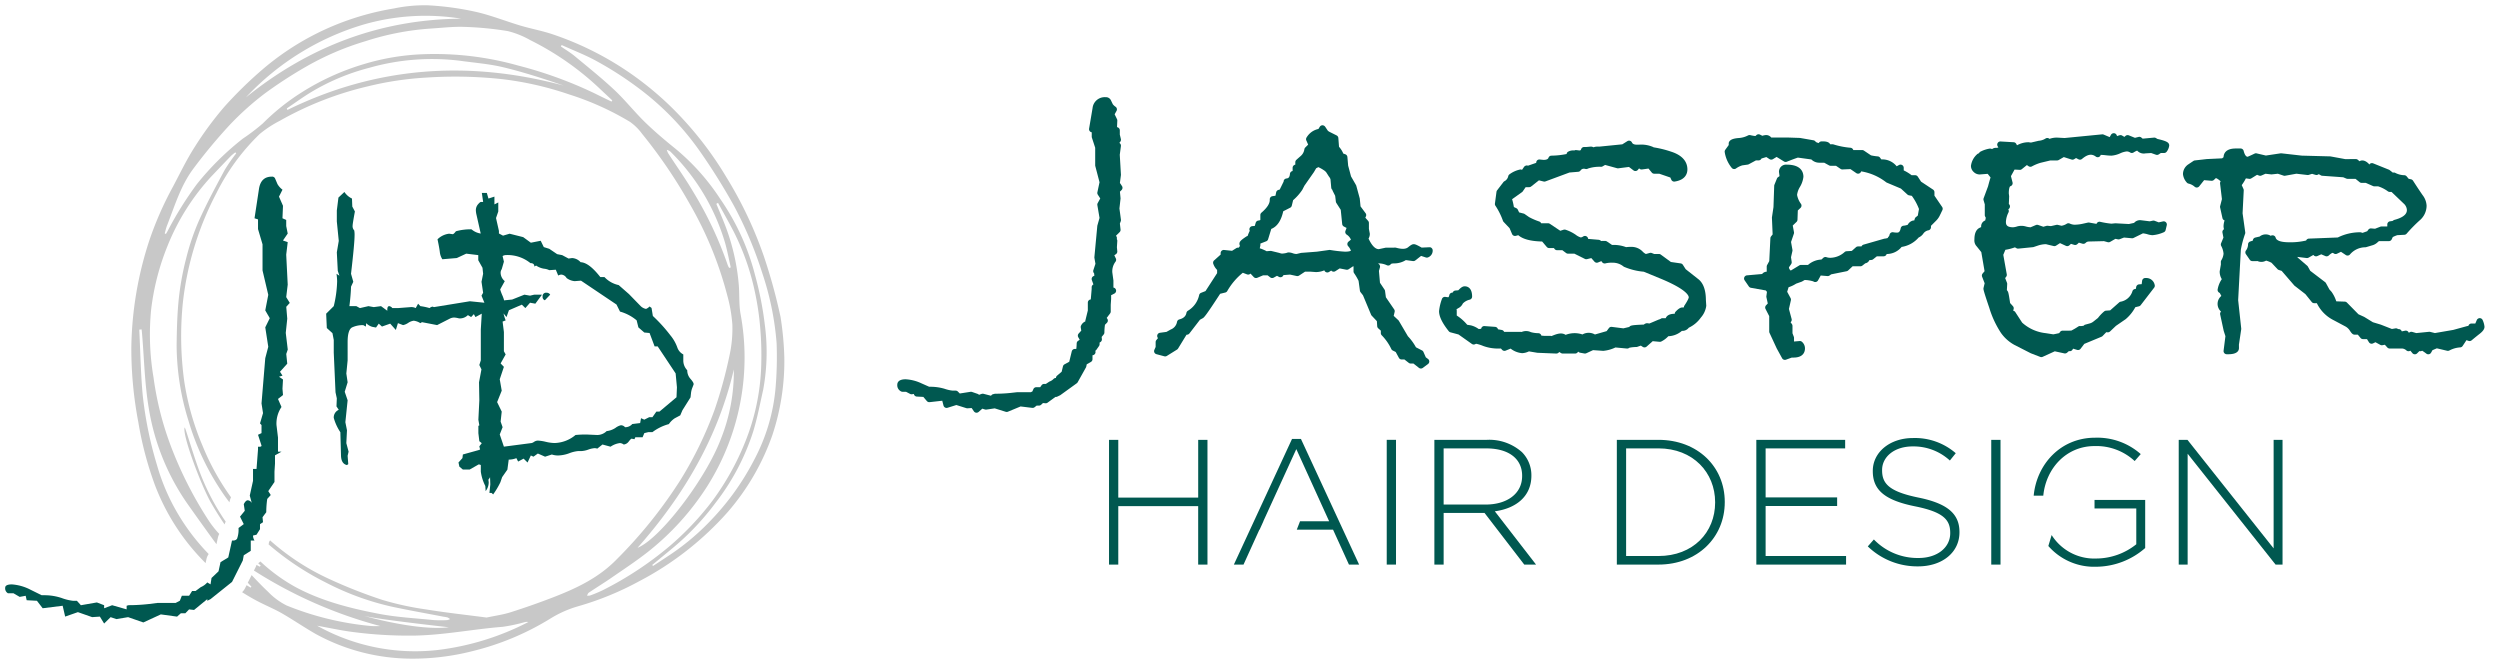 <?xml version="1.0" encoding="UTF-8"?> <svg xmlns="http://www.w3.org/2000/svg" id="Layer_1" data-name="Layer 1" width="482" height="128" viewBox="0 0 482 128"><defs><style> .cls-1 { fill: #c8c8c8; fill-rule: evenodd; } .cls-2 { fill: #005850; } </style></defs><title>jasper-hair-deisgn-site-logo-dark</title><g><path class="cls-1" d="M151.218,68.9A45.143,45.143,0,0,1,148.9,83.922a45.717,45.717,0,0,1-8.557,14.758,59.674,59.674,0,0,1-17.067,13.362,58.19,58.19,0,0,1-12,4.9,21.364,21.364,0,0,0-5.218,2.354,52.2,52.2,0,0,1-14.986,6.247,46.713,46.713,0,0,1-11.908,1.445,38.578,38.578,0,0,1-18.328-4.777c-2.19-1.253-4.274-2.686-6.459-3.946-1.391-.8-2.885-1.422-4.319-2.149-1.168-.59-2.287-1.249-3.382-1.941a2.823,2.823,0,0,0,.552-.729l.311-.619c.262.156.525.308.785.466.05-.062.1-.127.15-.19-.231-.252-.466-.5-.7-.753l.74-1.472c1.049,1.112,2.1,2.217,3.218,3.263a12.853,12.853,0,0,0,3.564,2.612,57.01,57.01,0,0,0,16.218,3.942,17.352,17.352,0,0,0,1.811.009A86.286,86.286,0,0,1,48.957,110l.342-.68a2.805,2.805,0,0,0,.151-.411c.207.123.419.233.627.353.061-.078.121-.155.184-.234-.168-.141-.323-.293-.486-.437l.067-.043a2.719,2.719,0,0,0,.366-.3c.075.071.146.146.224.215a33.777,33.777,0,0,0,6.587,4.747c5.022,2.689,10.537,4.085,16.1,5.146,3.43.656,6.953.837,10.439,1.191a22.013,22.013,0,0,0,2.645.014,2.03,2.03,0,0,0,.577-.2,2.352,2.352,0,0,0-.5-.319,5.323,5.323,0,0,0-.745-.136c-3.315-.64-6.641-1.224-9.941-1.93A52.5,52.5,0,0,1,62.8,112.3a53.579,53.579,0,0,1-11.02-7.344,2.553,2.553,0,0,0,.088-.464l.2-.314a45.7,45.7,0,0,0,11.4,7.447,95,95,0,0,0,10.214,4.024,57.342,57.342,0,0,0,8.5,1.854c3.859.627,7.751,1.049,11.635,1.559,1.606-.344,3.177-.553,4.662-1.028,2.826-.9,5.631-1.885,8.395-2.96,4.425-1.724,8.643-3.745,12.054-7.263a89.147,89.147,0,0,0,12.309-15.343,73.283,73.283,0,0,0,6.534-13.449,85.835,85.835,0,0,0,2.84-10.311,24.228,24.228,0,0,0,.589-6.109,28.759,28.759,0,0,0-.993-5.683,70.577,70.577,0,0,0-7.263-17.661,95.429,95.429,0,0,0-9.163-13.471,10.01,10.01,0,0,0-2.335-2.3A54.629,54.629,0,0,0,109.714,18.2a62.339,62.339,0,0,0-12.83-2.932,84.009,84.009,0,0,0-14.66-.312A62,62,0,0,0,70.91,16.649,63.985,63.985,0,0,0,53.927,23.3a21.262,21.262,0,0,0-3.871,2.55,41.492,41.492,0,0,0-8.351,11.432,59.537,59.537,0,0,0-6.44,20.986,64.124,64.124,0,0,0,.234,15.1,51.523,51.523,0,0,0,3.54,12.547,47.556,47.556,0,0,0,5.511,9.972c-.01.016-.018.027-.026.042a2.827,2.827,0,0,0-.281.931c-.358-.478-.722-.953-1.061-1.448A49.645,49.645,0,0,1,36.363,81.2a49.61,49.61,0,0,1-2.311-14.647c.043-3,.106-6.008.422-8.984a53.99,53.99,0,0,1,1.434-7.818,45.108,45.108,0,0,1,2.468-7.253c1.48-3.3,3.212-6.5,4.927-9.7a33.017,33.017,0,0,1,2.243-3.236c-.058-.062-.117-.123-.176-.188a9.451,9.451,0,0,0-.838.687c-1.23,1.271-2.447,2.552-3.668,3.833a43.6,43.6,0,0,0-8.537,13.447,47.471,47.471,0,0,0-3.188,12.351,49.376,49.376,0,0,0,.467,13.125,60.2,60.2,0,0,0,3.207,12.849,74.908,74.908,0,0,0,7.423,14.7,18.765,18.765,0,0,0,2.041,2.575,2.773,2.773,0,0,0-.26.682l-.288,1.3q-2.8-3.841-5.54-7.721a44.626,44.626,0,0,1-7.546-18.753c-.756-4.622-.856-9.357-1.251-14.039-.026-.3-.058-.6-.087-.9l-.45.044c.207,4.217.276,8.449.661,12.648a73.552,73.552,0,0,0,2.746,13.446,39.807,39.807,0,0,0,3.971,9.3,41.155,41.155,0,0,0,6,7.868,2.783,2.783,0,0,0-.428.977l-.168.774a42.388,42.388,0,0,1-9.8-15.134,66.31,66.31,0,0,1-3.157-11.972,76.131,76.131,0,0,1-1.36-14.5,69.067,69.067,0,0,1,3.4-20.388A65.076,65.076,0,0,1,33.344,36c1.365-2.566,2.616-5.206,4.184-7.644a64.415,64.415,0,0,1,5.727-7.769,79.056,79.056,0,0,1,7.372-7.212,51.667,51.667,0,0,1,14.279-8.66A52.434,52.434,0,0,1,75.932,1.634,28.842,28.842,0,0,1,82.5,1.023,55.947,55.947,0,0,1,91.65,2.265c2.944.656,5.778,1.8,8.68,2.667,2.085.619,4.241,1.009,6.3,1.708a59.9,59.9,0,0,1,13.6,6.615,61.066,61.066,0,0,1,11.524,9.8,66.894,66.894,0,0,1,8.316,11.147,76.918,76.918,0,0,1,7.208,15.223,106.711,106.711,0,0,1,3.208,11.666A60.275,60.275,0,0,1,151.218,68.9ZM86.537,120.936s-13.72-1.517-16.346-2.2C70.191,118.739,80.324,121.675,86.537,120.936Zm15.328-1.007a1.575,1.575,0,0,0-.719.026,32.7,32.7,0,0,1-4.263.9c-5.572.439-11.061,1.547-16.677,1.682a82.074,82.074,0,0,1-11.991-.664c-2.308-.28-4.586-.794-7.071-1.234a38.7,38.7,0,0,0,23.312,4.673A51.33,51.33,0,0,0,101.865,119.929ZM47.413,18.777C59.533,8.99,73.272,3.732,88.921,3.6A43.048,43.048,0,0,0,69.964,4.77,50.879,50.879,0,0,0,47.413,18.777Zm61.294-2.268c-3.88-1.334-7.752-2.6-11.7-3.546-2.685-.644-5.476-.853-8.222-1.237a44.113,44.113,0,0,0-17.545,1.335A42.169,42.169,0,0,0,59.6,18c-1.466.918-2.87,1.932-4.3,2.9.04.1.077.2.112.3C72.575,12.788,90.355,11.571,108.707,16.509Zm9.346,2.853q-1.094-1.023-2.19-2.049a55.057,55.057,0,0,0-13.677-9.6A16.882,16.882,0,0,0,97.9,5.994a63.758,63.758,0,0,0-8.384-.81c-2.167-.076-4.346.193-6.518.326A51.779,51.779,0,0,0,70.459,7.944a53.859,53.859,0,0,0-11.8,5.113,85.508,85.508,0,0,0-7.533,4.912,55.8,55.8,0,0,0-6.767,6.044,103.163,103.163,0,0,0-7.017,8.425C34.851,35.73,33.689,39.7,32.2,43.493c-.19.486-.3,1-.441,1.51.075.034.153.071.227.106.092-.152.187-.3.275-.456a67.865,67.865,0,0,1,5.7-9.158,54.043,54.043,0,0,1,8.868-8.775,38.281,38.281,0,0,0,3.84-2.92,42.857,42.857,0,0,1,7.211-5.809,47.976,47.976,0,0,1,12.371-5.659A44.9,44.9,0,0,1,81.443,10.46a59.25,59.25,0,0,1,18.451,2.176,79.9,79.9,0,0,1,14.935,5.454c1.018.511,2.047,1,3.074,1.5C117.954,19.515,118,19.438,118.053,19.362ZM140.89,51.556c-.363-1.584-.655-3.187-1.1-4.749a40.888,40.888,0,0,0-10.557-17.593,2.239,2.239,0,0,0-.674-.329,3.317,3.317,0,0,0,.262.663c1.614,2.488,3.342,4.907,4.844,7.461a72.27,72.27,0,0,1,6.678,14.2,2.562,2.562,0,0,0,.253.448C140.7,51.623,140.794,51.591,140.89,51.556Zm-17.973,54.06c4.336-1.714,13.219-13.335,16.111-21.093a35,35,0,0,0,2.455-13.287C138.428,84.333,131.85,95.511,122.917,105.616Zm6.324-.439a55.752,55.752,0,0,0,8.153-8.679,50.871,50.871,0,0,0,6.219-11.145,42.677,42.677,0,0,0,3.157-15.122,60.89,60.89,0,0,0-.2-6.992,52.361,52.361,0,0,0-.942-6.548,47.189,47.189,0,0,0-4.223-12.135c-.959-1.834-1.98-3.634-2.973-5.452-.107.068-.215.134-.322.2.577,1.4,1.173,2.789,1.721,4.2a41.584,41.584,0,0,1,2.589,11.221c.181,1.913.026,3.875.35,5.758a45.984,45.984,0,0,1,.075,16.485,46.47,46.47,0,0,1-6.535,16.855,51.022,51.022,0,0,1-11.479,12.649c-2.235,1.747-4.613,3.312-6.95,4.926-1.429.985-2.911,1.893-4.351,2.861-.174.118-.247.382-.367.576a1.94,1.94,0,0,0,.612-.023,25.724,25.724,0,0,0,2.445-1.023A65.871,65.871,0,0,0,129.241,105.177ZM149.732,66.19A55.827,55.827,0,0,0,147,52.753a76.074,76.074,0,0,0-5.5-13.088,118.718,118.718,0,0,0-6.466-10.36,53.578,53.578,0,0,0-12.187-12.512A66.849,66.849,0,0,0,115.2,11.88c-2.209-1.24-4.605-2.146-6.915-3.2-.048.092-.1.183-.148.275.9.625,1.852,1.186,2.688,1.883,2.575,2.133,5.195,4.225,7.631,6.51,2.092,1.963,3.88,4.246,5.939,6.246,1.878,1.823,3.89,3.516,5.928,5.158a42.953,42.953,0,0,1,8.535,9.594,45.5,45.5,0,0,1,6.685,14.572,65.455,65.455,0,0,1,1.921,9.745,40,40,0,0,1-.317,12.456c-.61,2.706-1.126,5.444-1.934,8.094a44.629,44.629,0,0,1-7.275,13.76,50.223,50.223,0,0,1-8.045,8.528c-1.374,1.144-2.757,2.278-4.136,3.415.046.069.093.14.137.211.9-.593,1.808-1.179,2.7-1.78a46.157,46.157,0,0,0,8.048-6.6,51.418,51.418,0,0,0,4.547-5.316,50.737,50.737,0,0,0,4.543-7.411A36.048,36.048,0,0,0,149.526,74.8,70.645,70.645,0,0,0,149.732,66.19ZM35.77,82.76c-.036-.109-.1-.214-.164-.363-.533,1.357,3.176,11.223,5.087,14.547q1.233,2.144,2.61,4.169a2.854,2.854,0,0,1,.211-.54A45.024,45.024,0,0,1,38.246,90.3C37.349,87.811,36.593,85.273,35.77,82.76Z"></path><path class="cls-2" d="M55.865,58.4l-.675.749.192,2.3-.288,2.73.385,3.211-.289.857.192,1.872-1.4,1.553.483.75-.675.212.771.535-.1,1.768.1,1.229-.964.751.674,1.551a5.681,5.681,0,0,0-.964,3.48l.29,2.407v2.73h.674l-1.251.7v1.606l-.1,1.552v1.98l-1.2,1.765.481.751-.675.749a18.067,18.067,0,0,0-.191,2.569l-.721.963.094.963-.579.374v.965l-.673,1.069-.676.162a1.865,1.865,0,0,0,.29.962h-.723V106.2L47,107.054l-.192,1.016-2.071,4.121-4.143,3.318-.626.321v-.321L37.417,117.6l-.964-.107-.723.751h-.868l-.722.642-3.131-.43-3.371,1.553L24.7,118.987l-2.265.376-1.107-.376-1.253,1.232-.819-1.337-1.493.1-2.746-.962-2.456.857-.481-2.088-3.854.48L7.12,115.83l-1.977-.106-.192-.858-1.157.215-1.2-.7H1.531A1.085,1.085,0,0,1,1,113.314c0-.426.435-.641,1.3-.641a9.159,9.159,0,0,1,3.564,1.016l2.168,1.071h.578a10.436,10.436,0,0,1,3.275.536,9.223,9.223,0,0,0,2.168.534h.77l.772.856,3.083-.535,1.4.535v.588l1.542-.588,2.794.8v-.7l.385-.108a34.624,34.624,0,0,0,3.806-.213l1.732-.214h3.517l.82-.429.385-.964h1.4l.577-.909H37.7l1.012-.749a3.382,3.382,0,0,0,1.252-.91l.626.375.193-1.233,1.35-1.282.385-1.767,1.493-.91.722-3.265h.193a.9.9,0,0,0,.771-.321,5.137,5.137,0,0,0,.289-2.087l1.01-.75-.721-1.444.915-1.123L47,97.205q.387-.75.772-.749a.94.94,0,0,1,.771.536l-.386-1.446.625-2.837v-2.3h.676l.288-3.747v-.534h.289c.258,0,.386-.072.386-.215l-.675-2.088.675-.32V81.953l-.29-.321.579-1.982-.289-1.872.722-8.724.579-2.194-.579-3.747.868-1.765-.868-1.5.579-3-1.106-4.71V47.11l-.87-2.944V42.3l-.674-.215.868-5.727q.386-2.3,2.456-2.3a.618.618,0,0,1,.627.321L53.5,35.5a3.635,3.635,0,0,0,.964,1.072l-.675,1.338.771,1.765-.1,2.409.722.32v1.177l.289,1.446-.915,1.339.915.32-.289,2.409.289,5.781-.289,2.407Z"></path><g><path class="cls-2" d="M104.616,57.192a.648.648,0,0,0,.436.7l1.026-1.08a.8.8,0,0,0-.714-.374A.662.662,0,0,0,104.616,57.192Z"></path><path class="cls-2" d="M133.114,73.027a2.427,2.427,0,0,1-.612-1.643,2.686,2.686,0,0,1-.761-1.83V68.333a2.366,2.366,0,0,1-1.162-1.362,7.691,7.691,0,0,0-1.33-2.322,29.88,29.88,0,0,0-3.379-3.73l-.252-1.548-.381-.283a2.04,2.04,0,0,1-.677.47A1.954,1.954,0,0,1,123.505,59l-2.24-2.3-1.983-1.737a5.224,5.224,0,0,1-2.744-1.547h-.8q-2.2-2.817-3.8-2.863a2.345,2.345,0,0,0-1.647-.8l-.676.093-1.226-.657-.97-.189-1.521-1.031-1.055-.329-.593-1.22-1.9.374-1.479-1.078-2.619-.657-1.266.375-.791-.422v-.489l-.56-2.487.435-1.266V39.032l-.745.375v-1.5l-1.152.374-.31-1.079H92.9l.249,1.736H92.71c-.106,0-.293.158-.563.47a1.738,1.738,0,0,0-.4,1.173,4.321,4.321,0,0,0,.125.845l.809,3.6a3.513,3.513,0,0,1-1.778-.815,10.616,10.616,0,0,0-3,.376c-.283.375-.494.564-.633.564l-.676-.095a3.831,3.831,0,0,0-2.241,1.08q.34,1.6.444,2.439a3.194,3.194,0,0,0,.486,1.409l2.788-.234,1.817-.846,2.321.282v.986l.815,1.454.121,1.154-.311,1.549.311,2.112-.311.563.559,1.362-2.8-.283L83.66,59.211l-.248-.095a1.127,1.127,0,0,0-.591.283,11.074,11.074,0,0,0-1.775-.375l-.434-.471-.465.846a1.821,1.821,0,0,0-.964-.188l-2.457.188H75.639a.922.922,0,0,0-.591-.375q-.373,0-.374.656v.235l-1.212-.891-1.4.187-1.025-.187L69.39,59.4l-.687-.375H67.368c.187-1.565.288-2.817.31-3.756l.436-.938-.436-1.549q.683-5.865.684-7.414a4.957,4.957,0,0,0-.062-.939,1.194,1.194,0,0,1-.31-.985q0-.329.434-2.675l-.5-.94-.062-1.548A3.611,3.611,0,0,1,66.4,37.013l-1.15,1.079-.31,2.488v2.112l.374,3.754-.374,2.205.185,3.568.312.938-.56-.376A11.9,11.9,0,0,1,65,54.236a22.276,22.276,0,0,1-.652,4.788l-1.463,1.454.125,2.768,1.088.986.25,1.313v2.441l.34,7.649.25,1.173-.063,1.549.437.657a1.6,1.6,0,0,0-.964,1.549,9.5,9.5,0,0,0,1.274,2.769l.124,4.551q.063,1.551,1.15,1.783l.249-.187-.123-1.6.185-.8-.435-1.643.124-2.487-.311-1.549.437-4.223-.561-1.643.561-1.83-.25-1.69.25-2.534V65.968q0-2.441.9-2.862a4.924,4.924,0,0,1,2.115-.422l.5.28.062-.657a2.781,2.781,0,0,0,1.15.7l.748.141.527-.751.62.562,1.587-.562,1.089,1.22.4-1.315.994.377a2.7,2.7,0,0,0,.98-.422,2.543,2.543,0,0,1,1.073-.424,3,3,0,0,1,1.273.469l.314-.188,2.922.565,2.488-1.268a1.857,1.857,0,0,1,.838-.188,4.493,4.493,0,0,1,.9.165,2.2,2.2,0,0,0,1.709-.634l.62.375.529-.562.312.562,1.213-.656-.185,3.05v5.959l-.283.893.406.844-.467,2.487.061,3.473-.186,3.755.186,1.079-.186.093V83.52l.186,1.547.468.376-.468.61.144.624a1.452,1.452,0,0,0-.279.1l-3.04.845-.084.7-.761.844.169.8.676.563h1.309l1.731-.987a.862.862,0,0,1,.418.125v1.265a8.763,8.763,0,0,0,.869,2.769l.062.985a2.727,2.727,0,0,0,.592-1.736l-.064-.469A2.145,2.145,0,0,0,94.482,92l.05,1.4-.17,1.643h.424l.294.281a15.556,15.556,0,0,0,1.395-2.346l.338-.986,1.013-1.454.254-1.924a4.086,4.086,0,0,0,1.478-.282l.338.657,1.055-.564.762.751.633-1.361.507.235.844-.61,1.395.61,1.307-.422a3.752,3.752,0,0,0,1.226.187,6.612,6.612,0,0,0,2.112-.423,6.4,6.4,0,0,1,1.689-.422h.591a4.553,4.553,0,0,0,1.394-.282,4.5,4.5,0,0,1,1.181-.279,1.2,1.2,0,0,1,.55.092l1.015-.8,1.562.422a4.03,4.03,0,0,1,1.817-.7,1.37,1.37,0,0,1,.716.283,1.381,1.381,0,0,0,.972-.588c.283-.359.465-.54.55-.54l.548.1.169-.375h1.4l.335-.8.763-.186h.8a9.159,9.159,0,0,1,3.168-1.55,4.086,4.086,0,0,1,1.139-1.125l1.057-.563.422-.986,1.563-2.487.083-.751a3.808,3.808,0,0,1,.256-1.079l.252-.657v-.094Q133.726,73.73,133.114,73.027Zm-2.684,3.566-3.294,2.769h-.591l-.759,1.08h-.633l-.931.468-.633-.281-.169.938-1.52.187a1.79,1.79,0,0,1-1.394.612,1.043,1.043,0,0,0-.8-.377,2.853,2.853,0,0,0-1.055.517,3.841,3.841,0,0,1-1.689.609,2.589,2.589,0,0,1-1.818.752l-2.07-.094a20.359,20.359,0,0,0-2.113.094,6.533,6.533,0,0,1-4.051,1.548,8.11,8.11,0,0,1-1.69-.235,8.064,8.064,0,0,0-1.521-.234,1.375,1.375,0,0,0-.718.234,1.54,1.54,0,0,1-.464.235l-5.365.7-.8-2.347.55-1.407-.38-1.08.211-1.924-.887-1.831.887-2.206-.381-2.2.8-2.394-.633-.657.972-1.737-.339-.609V64.016L96.9,62l.592-.233a8.48,8.48,0,0,1-.411-1.336l.574.7.465-1.314,2.488-1.078.684.657.9-1.032,1.025.186,1.275-1.737H103l-.808.189-1.088-.189-2.364.94-1.4.14-.141.034a7,7,0,0,0-.3-.882,8.916,8.916,0,0,1-.465-1.244l.887-1.6a2.144,2.144,0,0,1-.8-1.548,1.219,1.219,0,0,1,.211-.751l.422-1.455-.253-1.08a1.265,1.265,0,0,1,.592-.187,7.007,7.007,0,0,1,4.772,1.548c.507,0,.759.219.759.657l.339-.187a3.7,3.7,0,0,0,1.519.609,2.827,2.827,0,0,1,1.015.282L107.16,52l.465,1.127a1.26,1.26,0,0,1,.592-.187,1.279,1.279,0,0,1,1.013.656,3.032,3.032,0,0,0,1.563.61l1.224-.094,6.843,4.6.676,1.36a8.542,8.542,0,0,1,3.21,1.691l.337,1.36,1.139.985,1.015.094.971,2.58h.593l3.463,5.21.251,2.674Z"></path></g></g><g><g><path class="cls-2" d="M215.918,35.271l.2-1.55-.227-3.886.221-1.666a.615.615,0,0,0-.3-.614l.184-.243a.611.611,0,0,0,.111-.5l-.207-.867v-.815a.614.614,0,0,0-.385-.57l-.153-.061.056-1.231a.63.63,0,0,0-.061-.3l-.454-.934.361-.646a.613.613,0,0,0-.178-.8,2.217,2.217,0,0,1-.541-.5l-.377-.79a1.064,1.064,0,0,0-1.029-.56,2.352,2.352,0,0,0-2.492,2.1l-.67,3.962a.615.615,0,0,0,.436.692l.074.021v.834a.588.588,0,0,0,.031.191l.635,1.944v3.383a.622.622,0,0,0,.02.155l.815,3.118-.413,1.932a.617.617,0,0,0,.084.46l.47.731-.493.9a.615.615,0,0,0-.065.4l.418,2.456-.424,1.495L211,49.55a.619.619,0,0,0,0,.161l.2,1.146-.4,1.226a.616.616,0,0,0,.147.621l.045.461-.146.063a.613.613,0,0,0-.336.771l.3.839a.612.612,0,0,0-.336.547V55.7l-.172,2.032a.613.613,0,0,0-.568.612v1.517l-.465,1.893a.637.637,0,0,0-.014.213,1.587,1.587,0,0,0-.812.777.6.6,0,0,0-.073.407l.1.595-.5.556a.612.612,0,0,0-.083.71l.28.5-.308.2a.618.618,0,0,0-.273.494c-.021.755-.084,1.026-.073,1.057a.44.44,0,0,1-.129.014h-.148a.613.613,0,0,0-.6.468l-.487,2-.912.5a.616.616,0,0,0-.3.393l-.249,1.03-.889.76a.622.622,0,0,0-.206.361l-.014.084a.6.6,0,0,0-.447.182,2,2,0,0,1-.733.485.575.575,0,0,0-.131.066l-.624.414h-.333a.615.615,0,0,0-.5.26l-.261.371H199.8a.613.613,0,0,0-.56.364l-.2.458-.3.142-2.633,0-1.326.148c-.973.1-1.938.146-2.866.146a.561.561,0,0,0-.148.018l-.3.074a.616.616,0,0,0-.391.3l-1.456-.376a.653.653,0,0,0-.353.014l-.519.18a.619.619,0,0,0-.265-.179l-1.075-.371a.632.632,0,0,0-.3-.027l-2.062.323-.37-.372a.612.612,0,0,0-.435-.182h-.591a6.868,6.868,0,0,1-1.5-.343,9.543,9.543,0,0,0-2.692-.4h-.312l-1.564-.694a8.2,8.2,0,0,0-2.974-.749c-1.4,0-1.613.662-1.613,1.057a1.321,1.321,0,0,0,.769,1.3.6.6,0,0,0,.253.055h.665l.79.412a.594.594,0,0,0,.385.061l.332-.055.011.042a.613.613,0,0,0,.566.463l1.251.062.679.8a.615.615,0,0,0,.537.213l2.433-.274.239.926a.611.611,0,0,0,.3.383.6.6,0,0,0,.481.049l1.7-.532,1.927.607a.616.616,0,0,0,.224.027l.8-.052.433.638a.615.615,0,0,0,.432.264.647.647,0,0,0,.076,0,.613.613,0,0,0,.407-.155l.705-.626.525.16a.65.65,0,0,0,.268.019l1.6-.238,2.126.664a.614.614,0,0,0,.418-.019l2.444-1.012,2.248.274a.623.623,0,0,0,.457-.129l.386-.309h.452a.614.614,0,0,0,.419-.165l.354-.331.462.047a.594.594,0,0,0,.424-.117l1.511-1.109a.629.629,0,0,0,.344-.049l.586-.28,3.184-2.3a.616.616,0,0,0,.177-.2l1.594-2.852a.66.66,0,0,0,.064-.172l.091-.433.8-.456a.613.613,0,0,0,.309-.533v-.758a.613.613,0,0,0,.535-.853.643.643,0,0,0,.206-.186l.518-.739a.621.621,0,0,0,.11-.352v-.315l.14-.082a.609.609,0,0,0,.3-.6l-.044-.407.387-.465a.609.609,0,0,0,.143-.393,10.413,10.413,0,0,1,.111-1.486l.375-.374a.615.615,0,0,0,.066-.793l-.109-.151.653-.862a.608.608,0,0,0,.125-.371V58.761l.077-1.118v-.731l.621-.312a.614.614,0,0,0-.18-1.155l0-1.364-.216-1.584a3.081,3.081,0,0,1,.6-2.016.614.614,0,0,0,.081-.659l-.291-.6.313-.22a.609.609,0,0,0,.259-.557l-.074-.759.076-1.223a.611.611,0,0,0-.1-.376.611.611,0,0,0-.087-.535l-.068-.1.707-.7a.611.611,0,0,0,.176-.5l-.132-1.151.171-.455a.609.609,0,0,0,.032-.3l-.287-2.148.217-1.938-.121-1.306.315-.315a.615.615,0,0,0,.077-.773Z"></path><path class="cls-2" d="M275.581,47.671l-1.487.066c-1.06-.609-1.319-.66-1.524-.66-.274,0-.534.141-1.079.586-.395.33-1.064.444-2.313.1a.624.624,0,0,0-.161-.021l-1.865.012-1.322.283c-.838,0-1.519-1.051-1.974-2.041a1.755,1.755,0,0,0,.245-.935l-.175-.929V42.987a.616.616,0,0,0-.153-.405l-.543-.618.111-.222a.613.613,0,0,0-.056-.638l-.972-1.31-.15-1.524-.666-2.445a.609.609,0,0,0-.06-.144l-.959-1.671-.555-2.077-.145-1.666a.616.616,0,0,0-.409-.526l-.38-.133a4.688,4.688,0,0,0-.826-1.31l-.13-1.691a.613.613,0,0,0-.337-.5l-1.242-.623a1.676,1.676,0,0,1-.447-.282l-.521-.777a.662.662,0,0,0-.518-.272.613.613,0,0,0-.511.288l-.269.426a3.467,3.467,0,0,0-2.254,1.6.613.613,0,0,0-.073.616l.35.8-.556.557a.609.609,0,0,0-.169.326,2.124,2.124,0,0,1-.686,1.292c-.489.423-.784.687-.886.788a.616.616,0,0,0-.179.434v.469a.613.613,0,0,0-.518.607v.616a.6.6,0,0,0-.191.063.616.616,0,0,0-.326.492c-.062.76-.378.854-.671.884a.613.613,0,0,0-.55.654.584.584,0,0,0-.088.132l-.658,1.347-.257.073a.614.614,0,0,0-.431.465l-.137.655-.575.085a.614.614,0,0,0-.524.607v.149c0,.7-.539,1.512-1.6,2.424a.613.613,0,0,0-.215.465l0,.939s-.073.081-.38.117a.61.61,0,0,0-.516.436l-.177.6-.47.039a.615.615,0,0,0-.494.9,7.22,7.22,0,0,0-.415,1,.6.6,0,0,0-.228.091c-1.061.694-1.353,1-1.353,1.4a.935.935,0,0,0,.107.432l-.255.338a.63.63,0,0,0-.452.081l-.821.516-1.527-.162a.622.622,0,0,0-.475.153.616.616,0,0,0-.2.457v.28L234.088,50.2a.613.613,0,0,0-.166.666,3.117,3.117,0,0,0,.739,1.178v.617l-2.239,3.46-.852.335a.608.608,0,0,0-.369.414,4.639,4.639,0,0,1-2.156,3.032.614.614,0,0,0-.3.415c-.08.41-.31.988-1.368,1.265a.614.614,0,0,0-.444.463,1.922,1.922,0,0,1-1.218,1.484l-.825.462-1.254.169a.614.614,0,0,0-.466.881l.079.161-.3.36a.619.619,0,0,0-.142.392v.944l-.243.547a.615.615,0,0,0,0,.514.622.622,0,0,0,.4.328l1.518.407a.627.627,0,0,0,.484-.071l1.963-1.222a.626.626,0,0,0,.2-.2l1.634-2.67h.066a.616.616,0,0,0,.486-.238l2.034-2.642.48-.268c.3-.106.744-.64,3.415-4.741l.987-.24a.613.613,0,0,0,.366-.255,12.621,12.621,0,0,1,3.013-3.557l.816.309a.613.613,0,0,0,.6-.091l.075-.059.614.661a.617.617,0,0,0,.689.147l1.109-.47h.886l.5.389a.613.613,0,0,0,.676.051l.629-.351.367.2a.615.615,0,0,0,.878-.336l1.268-.1,1.283.277a.626.626,0,0,0,.465-.087l1.144-.751,1.065,0,1.008.076a4.074,4.074,0,0,0,1.466-.263l.182-.069.015.036a.614.614,0,0,0,.894.274l.417-.267.059.054a.61.61,0,0,0,.746.063l.829-.533,1.275.249a.614.614,0,0,0,.458-.092l.846-.564h.091v.98a.617.617,0,0,0,.1.332,10.559,10.559,0,0,1,.873,1.491l.257,1.889a.607.607,0,0,0,.125.3l.469.6,1.56,3.739a.6.6,0,0,0,.119.184l1,1.061.061.965a.614.614,0,0,0,.2.418l.5.447v.467a.615.615,0,0,0,.186.44,9.7,9.7,0,0,1,1.841,2.649.6.6,0,0,0,.276.275l.568.284.611,1.126a.612.612,0,0,0,.539.321h.532l.833.649a.609.609,0,0,0,.376.129h.527l1.057.833a.617.617,0,0,0,.746.009l1-.742a.613.613,0,0,0,0-.986l-.42-.31-.455-1.035a.6.6,0,0,0-.281-.3l-1.166-.6a10.065,10.065,0,0,0-1.548-2.127l-1.741-2.964a.647.647,0,0,0-.111-.138l-.889-.831.181-.766a.619.619,0,0,0-.091-.486L267.2,57.317l-.165-1.227a.614.614,0,0,0-.1-.258l-.877-1.315-.2-2.285.192-.669a.616.616,0,0,0-.232-.669,1.331,1.331,0,0,1-.119-.093,1.111,1.111,0,0,1,.2-.017,3.752,3.752,0,0,1,1.5.357.614.614,0,0,0,.763-.231c.017-.026.174-.126.632-.126a4.232,4.232,0,0,0,2.254-.639l1.367.19a.609.609,0,0,0,.462-.125l1.11-.871.911.3a.619.619,0,0,0,.436-.019,1.39,1.39,0,0,0,.889-1.34.614.614,0,0,0-.189-.443A.532.532,0,0,0,275.581,47.671Zm-15.669-.222a2.567,2.567,0,0,1,.542.88s-.185.193-1.143.193a26.675,26.675,0,0,1-2.876-.328.645.645,0,0,0-.17,0l-2.368.329-3.054.235-.865.209a2.165,2.165,0,0,1-.683-.122,2.674,2.674,0,0,0-.762-.176,1.16,1.16,0,0,0-.526.108,5.03,5.03,0,0,1-.843.116,2.139,2.139,0,0,1-.521-.133l-1.518-.369a.7.7,0,0,0-.194-.016l-.728.059a7.685,7.685,0,0,0-1.322-.564l.119-.55v-.359l1.127-.44a.61.61,0,0,0,.364-.391l.611-1.993c1.129-.448,1.905-1.591,2.307-3.405l1.331-.681a.611.611,0,0,0,.317-.4l.256-1.055A9.889,9.889,0,0,0,251.08,36.6l.4-.783,1.842-2.634.432-.737.423-.222a7.259,7.259,0,0,1,1.053.59,2.168,2.168,0,0,1,.454.389l.54.844a1.514,1.514,0,0,1,.293.51l.145,1.63a.612.612,0,0,0,.226.422.619.619,0,0,0,.06.206l.473.941.133,1.115a.6.6,0,0,0,.093.258l.848,1.323.279,2.741a.614.614,0,0,0,.327.483l.518.268-.213.564a.613.613,0,0,0,.278.753,2.079,2.079,0,0,1,.771.948l-.458.375A.613.613,0,0,0,259.912,47.449Z"></path><path class="cls-2" d="M327.506,53.875,325,51.9l-.538-.84a.616.616,0,0,0-.428-.276l-1.885-.273L320.2,49.085a.612.612,0,0,0-.362-.118h-.92l-.444-.18a.633.633,0,0,0-.392-.022l-.752.206h0a2.258,2.258,0,0,1-.68-.522,2.979,2.979,0,0,0-2.107-.853,8.891,8.891,0,0,0-1.038.053,6.782,6.782,0,0,0-2.7-.423l-.993-.673a.62.62,0,0,0-.345-.1h-.518a.624.624,0,0,0-.193.031l-.262-.163a.636.636,0,0,0-.271-.09l-2.033-.173a.614.614,0,0,0-.933-.478,1.1,1.1,0,0,1-.483.2,3.01,3.01,0,0,1-.984-.525,7.568,7.568,0,0,0-1.959-.966.614.614,0,0,0-.365,0l-.643.205L298.8,43.144a.612.612,0,0,0-.342-.1h-1.326a.616.616,0,0,0-.344-.33,12.35,12.35,0,0,1-1.981-.856l-.852-.593a.6.6,0,0,0-.2-.09l-.869-.224-.247-.52a.616.616,0,0,0-.291-.292l-.473-.225a11.108,11.108,0,0,0-.343-1.51l1.908-1.358a.6.6,0,0,0,.15-.152l.556-.808h.68a.607.607,0,0,0,.379-.132l1.5-1.184.9.224a.61.61,0,0,0,.361-.02l4.623-1.713,1.694-.141a.612.612,0,0,0,.425-.223.8.8,0,0,1,.561-.367c.214,0,.3.025.293.013a.7.7,0,0,0,.628-.058,7.167,7.167,0,0,1,2.515-.326.6.6,0,0,0,.28-.082l.48-.278,2.309.635a.548.548,0,0,0,.241.016l2.047-.263.875.663a.613.613,0,0,0,.846-.1l.238-.29.037.039a.6.6,0,0,0,.52.173l1.251-.175.633.772a.616.616,0,0,0,.475.224h.973l2.13.731.19.426a.609.609,0,0,0,.654.355c2.128-.328,2.446-1.612,2.446-2.348,0-1.1-.543-2.584-3.134-3.416a19.812,19.812,0,0,0-3.384-.833.8.8,0,0,0-.082-.058,5.748,5.748,0,0,0-2.756-.455h-.369c-.765,0-.912-.31-.966-.427a.617.617,0,0,0-.384-.326.607.607,0,0,0-.5.071l-.973.613-4.4.44h-.442a2.025,2.025,0,0,0-.712.134,1.047,1.047,0,0,0-.555-.132h0l-.84.072h-.406a.614.614,0,0,0-.581.416c-.058.174-.129.252-.313.256l-.63-.074a.622.622,0,0,0-.374.075,1.957,1.957,0,0,0-1.267.279.612.612,0,0,0-.22.4,15.007,15.007,0,0,1-2.915.317.612.612,0,0,0-.577.406c-.036.1-.147.409-.952.412l-.739-.074a.6.6,0,0,0-.667.511.581.581,0,0,0-.008.131l-1.55.537-.041.015a.616.616,0,0,0-.231-.049.721.721,0,0,0-.515.265l-.4.582a.638.638,0,0,0-.355-.064,5.23,5.23,0,0,0-2.037.908.619.619,0,0,0-.255.335,1.451,1.451,0,0,1-.687.987.623.623,0,0,0-.249.191l-1.221,1.592a.611.611,0,0,0-.121.294l-.3,2.259a.606.606,0,0,0,.133.469,13.617,13.617,0,0,1,1.425,2.883.638.638,0,0,0,.12.186L291.05,44l.476,1.12a.614.614,0,0,0,.726.352l.472-.128c.877.766,2.39,1.167,4.6,1.219l.892,1.048a.615.615,0,0,0,.467.216h.852a.512.512,0,0,0,.067,0l.092.139a.615.615,0,0,0,.51.272h1.016l.724.545a.613.613,0,0,0,.369.123h1.225l2.02,1.008a.607.607,0,0,0,.423.046l.823-.2.605.684a.61.61,0,0,0,.693.161l.636-.262.156.21a.61.61,0,0,0,.671.219,4.61,4.61,0,0,1,1.266-.121,3.272,3.272,0,0,1,2.167.714.644.644,0,0,0,.174.1,12.382,12.382,0,0,0,3.755.924l3.223,1.326c5.049,2.09,5.441,3.3,5.441,3.617,0,.036-.035.385-.863,1.623a.4.4,0,0,0-.05.28.669.669,0,0,1-.291.04c-.394,0-.793.246-1.335.823a.612.612,0,0,0-.166.4h-.017c-1.131,0-1.56.446-1.717.852h-.767a2.179,2.179,0,0,1-.606.271l-1.773.749-.432-.057a.967.967,0,0,0-.636.267c-2.453.083-2.571.2-2.764.394a.642.642,0,0,0-.054.063l-1.134.268-2.227-.283a.606.606,0,0,0-.568.241l-.431.577-2.257.649a2.419,2.419,0,0,0-2.407-.006,4.734,4.734,0,0,0-3.24.077c-.753-.479-1.565-.258-2.727.238h0a.608.608,0,0,0-.22-.04h-1.1l-.63-.045-.019-.056a.615.615,0,0,0-.545-.418,5.688,5.688,0,0,1-1.462-.2,2.144,2.144,0,0,0-1.791-.03.608.608,0,0,0-.192-.031h-3.171l-.045-.075a.615.615,0,0,0-.417-.287l-.732-.129,0-.015a.612.612,0,0,0-.549-.455l-2.039-.149a.6.6,0,0,0-.529.235.622.622,0,0,0-.122.286l-.467.05a4.406,4.406,0,0,0-1.532-.713l-.695-.112a8.662,8.662,0,0,0-2.011-1.78v-.947a.616.616,0,0,0-.055-.253q.168-.108.382-.237a1.828,1.828,0,0,0,.846-.879,2.632,2.632,0,0,1,1.31-.736.612.612,0,0,0,.479-.6c0-1.791-1-1.984-1.425-1.984-.37,0-.734.224-1.228.766l-.571.051a.615.615,0,0,0-.52.393l-.131.017a.614.614,0,0,0-.523.484c-.082.4-.205.4-.205.405l-.558-.074a.609.609,0,0,0-.667.43,9.384,9.384,0,0,0-.545,2.326c0,1.019.613,2.284,1.876,3.865a.609.609,0,0,0,.321.21l1.557.416,2.579,1.826a.611.611,0,0,0,.625.049c.122-.06.183-.08.183-.084a7.177,7.177,0,0,1,1.37.424,8.3,8.3,0,0,0,2.88.5h.545l.223.246a.613.613,0,0,0,.687.153l.949-.391a4.186,4.186,0,0,0,2.225.881,3.309,3.309,0,0,0,1.308-.346l1.629.272,3.632.148a.625.625,0,0,0,.426-.148l.172-.148.322.2a.614.614,0,0,0,.326.093h2.406a.611.611,0,0,0,.5-.259c.052-.073.094-.113.136-.072a.611.611,0,0,0,.327.173l.815.149a.608.608,0,0,0,.111.009.627.627,0,0,0,.258-.055l1.3-.6,1.962.138a6.778,6.778,0,0,0,2.353-.654l2.218.207a.627.627,0,0,0,.465-.152,6.937,6.937,0,0,1,1.362-.142.57.57,0,0,0,.173-.033l.68-.235.375.244a.612.612,0,0,0,.742-.056l1.174-1.045,1.328.123a.624.624,0,0,0,.34-.068,4.7,4.7,0,0,0,1.342-1.012,4.166,4.166,0,0,0,2.617-1.03,1.543,1.543,0,0,0,1.33-.61,5.961,5.961,0,0,0,2.331-1.957,4.263,4.263,0,0,0,1.039-2.268l-.072-1.111C328.888,55.98,328.429,54.65,327.506,53.875Z"></path><path class="cls-2" d="M372.961,37.723v-.662a.614.614,0,0,0-.274-.512l-2.3-1.523-.637-.968a.611.611,0,0,0-.512-.277h-.683a8.222,8.222,0,0,0-1.518-.928v-.5a.612.612,0,0,0-.905-.54l-.456.246a3.524,3.524,0,0,0-2.954-1.321l-.222-.3a.615.615,0,0,0-.455-.285,9.551,9.551,0,0,1-1.316-.2l-1.372-.924a.617.617,0,0,0-.343-.1h-1.691l-.053-.105a.614.614,0,0,0-.517-.34,15.083,15.083,0,0,1-3.268-.644.621.621,0,0,0-.172-.024h-.459c-.139-.3-.506-.554-1.356-.554h-.3a.615.615,0,0,0-.435.179l-.151.152c-.091-.042-.171-.071-.224-.091a.76.76,0,0,1-.353-.2.613.613,0,0,0-.4-.255l-2.606-.454-2.205-.073H341.5a1.261,1.261,0,0,0-1-.482,2.781,2.781,0,0,0-.718.143l-.457-.227a.611.611,0,0,0-.733.144c-.111.125-.175.125-.2.125a6.911,6.911,0,0,1-.945-.171.609.609,0,0,0-.425.06,4.5,4.5,0,0,1-1.81.5c-1.043.084-1.592.3-1.837.733a.625.625,0,0,0-.08.3v.32l-.659.913a.618.618,0,0,0-.111.449,6.324,6.324,0,0,0,1.349,3.033.611.611,0,0,0,.806.138,4.072,4.072,0,0,1,1.24-.616l1.04-.147a.636.636,0,0,0,.2-.067l1.382-.742h.509a.612.612,0,0,0,.56-.364l.94-.283.609.4a.615.615,0,0,0,.654.011l.718-.435,1.42.876a.613.613,0,0,0,.549.048q1.341-.534,2.128-.794l2.6.357a2.154,2.154,0,0,0,1.561.628h.917l.938.517a.608.608,0,0,0,.3.076h1.032l.884.6a.6.6,0,0,0,.371.106l1.534-.066,1.127.774a.614.614,0,0,0,.937-.338,10.62,10.62,0,0,1,4.821,2.1.609.609,0,0,0,.131.075l2.714,1.143,1.257,1.151a.616.616,0,0,0,.3.15l.545.1a10.731,10.731,0,0,1,1.381,2.54l-.226,1.27-.378.3a.608.608,0,0,0-.2.291l-.116.362a.608.608,0,0,0-.338.032,1.541,1.541,0,0,0-.906.78,3.021,3.021,0,0,1-.834.183.613.613,0,0,0-.526.492c-.164.837-.509.837-.7.837a3.718,3.718,0,0,1-.732-.063.613.613,0,0,0-.723.491.689.689,0,0,1-.2.38.619.619,0,0,0-.147.234,3.093,3.093,0,0,1-.662.13l-4,1.148a.614.614,0,0,0-.356.271l-.045.075h-.653a.608.608,0,0,0-.406.154l-.805.712-1.011.061a.636.636,0,0,0-.355.14,4.2,4.2,0,0,1-2.646,1.12,2.327,2.327,0,0,1-.84-.1.617.617,0,0,0-.65.118l-.35.324a4.173,4.173,0,0,0-2.584,1.033h-1.353a.622.622,0,0,0-.319.089l-1.652,1a.8.8,0,0,1-.356-.625l.426-.622a.608.608,0,0,0,.1-.437l-.13-.883.27-1.184a.613.613,0,0,0,.006-.245l-.269-1.511.543-1.591a.619.619,0,0,0,.023-.311l-.237-1.268.725-.7a.617.617,0,0,0,.188-.421l.064-1.787.52-.493a.612.612,0,0,0,.1-.763,4.107,4.107,0,0,1-.763-1.756,3.906,3.906,0,0,1,.548-1.519A4.916,4.916,0,0,0,347.7,34.1c0-.879-.416-2.354-3.206-2.354a1.358,1.358,0,0,0-1.5,1.472l.1.738-.282.2a.616.616,0,0,0-.22.274l-.481,1.184a.626.626,0,0,0-.045.209l-.141,4.112-.3,2.01.138,3.253-.3.377a.618.618,0,0,0-.133.352l-.217,4.415-.415.766a.609.609,0,0,0-.074.292v.983a1.172,1.172,0,0,0-.784.325.583.583,0,0,0-.092.119l-2.934.26a.614.614,0,0,0-.45.959l.814,1.184a.618.618,0,0,0,.4.257l2.879.513.213.276-.114.819a.6.6,0,0,0,.009.215l.264,1.2-.333.358a.615.615,0,0,0-.1.7l.709,1.386v2.965a.621.621,0,0,0,.056.258l1.391,3,1.037,1.888a.611.611,0,0,0,.746.282l1.123-.407h.334c1.993,0,2.207-1.231,2.207-1.761a1.67,1.67,0,0,0-.576-1.272.6.6,0,0,0-.462-.154l-1.073.09v-.7a.613.613,0,0,0-.041-.22l-.256-.671V62.838a.625.625,0,0,0-.112-.355l-.255-.359a.613.613,0,0,0,.2-.63l-.518-1.928.376-1.666a.612.612,0,0,0-.058-.426l-.656-1.219.271-.88a5.96,5.96,0,0,0,1.453-.687l1.108-.394.536-.31a6.1,6.1,0,0,1,1.668.266.614.614,0,0,0,.907-.182c.251-.438.414-.738.521-.951l1.3.11a.611.611,0,0,0,.412-.114l.3-.218,2.981-.6a.623.623,0,0,0,.3-.153l.858-.8h1.5a.612.612,0,0,0,.379-.131l.565-.445a1.02,1.02,0,0,0,.784-.612l.4-.035a.614.614,0,0,0,.328-.13l.721-.572h1.3a.614.614,0,0,0,.591-.447,3.688,3.688,0,0,0,2.879-1.361,5.422,5.422,0,0,0,3.287-1.818,2.187,2.187,0,0,0,.938-.807,1.534,1.534,0,0,1,.954-.581.613.613,0,0,0,.483-.6v-.265l.967-.968a3.635,3.635,0,0,0,.787-1.132l.445-.924a.616.616,0,0,0-.046-.612Z"></path><path class="cls-2" d="M389.39,32.747a.558.558,0,0,0,.419-.135l.977-.787.326.224a.614.614,0,0,0,.629.039,8.231,8.231,0,0,1,1.709-.708l1.86-.446h1.3a.614.614,0,0,0,.307-.082l.985-.568,1.484.472a.607.607,0,0,0,.507-.06l.37-.227.47.246a.61.61,0,0,0,.678-.072c.937-.785,1.778-1.112,2.648-.461a.611.611,0,0,0,.571.1.593.593,0,0,0,.386-.421,9.526,9.526,0,0,1,.969.071,10.272,10.272,0,0,0,1.106.078,5.011,5.011,0,0,0,1.689-.451,3.98,3.98,0,0,1,1.274-.364,1.233,1.233,0,0,1,.643.206.613.613,0,0,0,.649,0,3.93,3.93,0,0,1,.695-.368,1.71,1.71,0,0,0,1.607.537l1.1-.066.918.327a.606.606,0,0,0,.545-.067l.4-.267h.63a.613.613,0,0,0,.464-.212,2.429,2.429,0,0,0,.508-1.137.632.632,0,0,0-.013-.29c-.12-.41-.477-.665-2.245-1.069l-.289-.172a.631.631,0,0,0-.371-.085l-2.19.2-.246-.206a.606.606,0,0,0-.543-.125l-.695.173-1.187-.481a.617.617,0,0,0-.631.105l-.223.194-.436-.257a.614.614,0,0,0-.5-.058c-.29.091-.479.146-.451.184a.464.464,0,0,1-.081-.166.615.615,0,0,0-.527-.413.629.629,0,0,0-.591.312l-.247.444-1.162-.49a.586.586,0,0,0-.3-.044l-7.163.7h-.186l-1.332-.073a4.045,4.045,0,0,0-1.463.245.58.58,0,0,0-.118-.089.612.612,0,0,0-.61,0,2.845,2.845,0,0,1-1.356.455l-1.482.345-.49-.065a4.551,4.551,0,0,0-2.208.591l-.135-.26a.612.612,0,0,0-.508-.33l-2.52-.147a.6.6,0,0,0-.568.308.61.61,0,0,0,.022.646c.075.114.105.182.124.2a1.209,1.209,0,0,1-.5.072,1.164,1.164,0,0,0-.718.243,1.006,1.006,0,0,0-.43-.1,5.924,5.924,0,0,0-1.743.561.617.617,0,0,0-.313.27.442.442,0,0,1-.21.139.613.613,0,0,0-.229.16A3.6,3.6,0,0,0,380,31.986a1.583,1.583,0,0,0,.524,1.168,1.654,1.654,0,0,0,1.165.483l1.538-.121.552.7c-.136.425-.3,1-.481,1.7l-.852,2.3a.622.622,0,0,0-.014.384l.234.8v2.062a.622.622,0,0,0,.066.278l.127.25-.108.513a1.208,1.208,0,0,0-.788,1.144v.132l-.305.149c-.658.321-.991,1.073-.991,2.237a1.66,1.66,0,0,0,.3,1.166q.137.156,1.029,1.279l.629,3.676-.375.449a.616.616,0,0,0-.1.614l.489,1.265-.213.89a.627.627,0,0,0-.016.143c0,.169,0,.4,1.124,3.7a18.626,18.626,0,0,0,2.233,4.811,7.719,7.719,0,0,0,2.6,2.333l3.169,1.618,1.814.7a.6.6,0,0,0,.223.042.616.616,0,0,0,.255-.055l2.334-1.064,1.836.4A.62.62,0,0,0,398.53,68l.36-.313.031.006a.6.6,0,0,0,.655-.276l.119-.192.774.234a.611.611,0,0,0,.667-.216l.714-.942,3.325-1.38a.61.61,0,0,0,.207-.141l.711-.739.208.031a.643.643,0,0,0,.506-.161l1.148-1.088,1.863-1.28a7.856,7.856,0,0,0,1.872-2.317l.69-.165a.614.614,0,0,0,.343-.223l2.593-3.37a.612.612,0,0,0,.1-.569A1.64,1.64,0,0,0,413.83,53.6h-.221a.615.615,0,0,0-.609.535l-.084.651-.5.037a.614.614,0,0,0-.558.5l-.075.394a.556.556,0,0,0-.305.045.614.614,0,0,0-.354.415,2.918,2.918,0,0,1-2.314,2,.609.609,0,0,0-.236.13l-1.734,1.531-.8.058a.623.623,0,0,0-.353.145,7.614,7.614,0,0,0-1.2,1.26l-.945.747a1.9,1.9,0,0,1-.657.313l-.815.221c-.149.04-.2.055-.284.187a1.916,1.916,0,0,1-.775.089.614.614,0,0,0-.331.1,12.024,12.024,0,0,1-1.324.776c-.178.012-.514.018-1.014.018h-.667a.611.611,0,0,0-.5.252l-.164.224c-.861.2-1.137.227-1.13.235l-1.47-.231a8.016,8.016,0,0,1-4.541-2.03l-1.316-2.024a.606.606,0,0,0-.415-.271l.085-.3a.614.614,0,0,0-.133-.58l-.542-.6c-.3-2.053-.382-2.163-.484-2.3l-.139-.2.062-1.16a.624.624,0,0,0-.042-.256l-.352-.9.191-.243a.614.614,0,0,0,.12-.486l-.671-3.751.4-.968a9.725,9.725,0,0,0,1.842-.476l.307.171a.594.594,0,0,0,.357.076l2.876-.288.869-.29a5.262,5.262,0,0,1,1.381-.272,1.156,1.156,0,0,1,.449.058l1.224.295a.629.629,0,0,0,.476-.08l.753-.484,1.14.525a.617.617,0,0,0,.675-.109l.3-.275.624.192a.614.614,0,0,0,.6-.137l.3-.283.7.2a.618.618,0,0,0,.585-.14.876.876,0,0,1,.6-.281l2.947-.072.73.2a.618.618,0,0,0,.467-.06l1.018-.587.472.1a.6.6,0,0,0,.349-.027l.83-.32,1.523.136a.6.6,0,0,0,.325-.06l1.808-.888a5.6,5.6,0,0,1,.855.17,3.88,3.88,0,0,0,.957.188,6.613,6.613,0,0,0,2.185-.56.61.61,0,0,0,.374-.429l.221-.927a.613.613,0,0,0-.729-.741l-.82.182-.79-.3a.624.624,0,0,0-.348-.028l-.6.127-1.715-.213a1.5,1.5,0,0,0-1.3.519l-1.007.217-2.6-.142-.759.073a16.952,16.952,0,0,1-2.181-.36.611.611,0,0,0-.668.332c-.013.026-.025.047-.035.066l-1.415-.252a.63.63,0,0,0-.241.006l-1.028.229a7.206,7.206,0,0,1-1.2.165,2.317,2.317,0,0,1-1.251-.2.615.615,0,0,0-.566.009,2.654,2.654,0,0,1-1.042.408l-.686-.164a.58.58,0,0,0-.3-.007l-1.05.238-.643-.064a.66.66,0,0,0-.229.02l-.592.169-1-.345a.629.629,0,0,0-.438.014l-1.025.432a4.07,4.07,0,0,1-.942-.161,3.027,3.027,0,0,0-1.651,0,3.15,3.15,0,0,1-.773.161c-1.281,0-1.389-.543-1.389-1.052a4.481,4.481,0,0,1,.5-1.816.611.611,0,0,0-.039-.59l.106-.091a.614.614,0,0,0,.091-.836l-.092-.122.06-1.468-.069-.559c0-1.068.22-1.354.275-1.368a.614.614,0,0,0,.447-.746l-.309-1.21.695-1.265Z"></path><path class="cls-2" d="M478.667,61.738a.614.614,0,0,0-.56-.4.631.631,0,0,0-.581.371l-.286.666H476.5a.613.613,0,0,0-.537.315l-.095.171a.6.6,0,0,0-.234.017l-2.646.728-3.538.608-.912-.227a.551.551,0,0,0-.21-.016l-2.473.247-.773-.225a.615.615,0,0,0-.507.074l-.157.1a.61.61,0,0,0-.707-.41l-.639.131L463,63.758a.614.614,0,0,0-.642-.3l-.031-.025a.624.624,0,0,0-.486-.124l-.682.119-2.148-.843-1.515-.457L455.825,61.1l-1.118-.509-2.217-2.253a.613.613,0,0,0-.414-.183l-1.643-.059a6.585,6.585,0,0,0-.915-1.839l-.406-.448-.667-1.222a.621.621,0,0,0-.166-.194l-2.865-2.183-.456-.814a.607.607,0,0,0-.135-.164l-1.795-1.547-.113-.157,1.806.221a.652.652,0,0,0,.378-.076l.921-.524.044.052a.613.613,0,0,0,.719.166l.755-.335.794.339a.617.617,0,0,0,.664-.119c.512-.487.723-.5.723-.5a.614.614,0,0,1,.251.121.616.616,0,0,0,.609.042l.759-.367.932.621a.612.612,0,0,0,.79-.093,3.91,3.91,0,0,1,2.956-1.4.615.615,0,0,0,.176-.026l1.129-.338a2.378,2.378,0,0,0,.913-.455l.419-.367h1.919a.611.611,0,0,0,.554-.352l.2-.432a5.548,5.548,0,0,1,.873-.365l1.361-.074a.614.614,0,0,0,.431-.207,29.6,29.6,0,0,1,2.484-2.539,3.74,3.74,0,0,0,1.373-2.866,3.6,3.6,0,0,0-.759-2.019q-.644-.921-1.859-2.8a.611.611,0,0,0-.382-.266l-.461-.1-.383-.465a.615.615,0,0,0-.422-.222,4.01,4.01,0,0,1-1.732-.432.609.609,0,0,0-.5-.061l-.622-.489a.644.644,0,0,0-.15-.087l-3.038-1.222a.615.615,0,0,0-.748.239.6.6,0,0,0-.122-.177c-.66-.666-1.306-.749-1.754-.463l-.315-.273a.613.613,0,0,0-.4-.149l-2.036.01-2.873-.528-5.5-.145-3.926-.444a.66.66,0,0,0-.16,0l-2.846.426-1.773-.416a.585.585,0,0,0-.407.045c-1.077.522-1.339.6-1.329.607-.4,0-.643-.617-.774-1.134a.615.615,0,0,0-.6-.461h-.925c-1.968,0-2.328,1.018-2.353,1.682l-.28.218-2.954.14-2.3.261a.613.613,0,0,0-.271.1l-1.018.679a2.346,2.346,0,0,0-.774.887,2.285,2.285,0,0,0-.223.982,2.8,2.8,0,0,0,.718,1.593.618.618,0,0,0,.388.234,2.7,2.7,0,0,1,1.161.613.612.612,0,0,0,.452.133.619.619,0,0,0,.413-.229l.944-1.187,1.411.12a.622.622,0,0,0,.471-.162l.378-.353c.071.011.344.088.928.618a.611.611,0,0,0-.114.433l.359,3-.343,1.331a.61.61,0,0,0-.006.285l.448,2.037a.612.612,0,0,0,.413.453,3.788,3.788,0,0,0-.2,1.083,2.133,2.133,0,0,0,.084.606l-.087.072a.616.616,0,0,0-.207.587l.186.967-.451,1.09a.611.611,0,0,0,.015.5,3.793,3.793,0,0,1,.46,1.509,2.947,2.947,0,0,1-.447,1.3.609.609,0,0,0-.074.292l.009.485-.231,1.331a2.74,2.74,0,0,0,.405,1.5,5.074,5.074,0,0,0-.813,2.051.652.652,0,0,0,.425.613l.3.575a1.981,1.981,0,0,0-.06,3.01.607.607,0,0,0-.166.561l.685,3.171.328,1.018-.353,2.791a.612.612,0,0,0,.609.69h.294c1.7,0,2.061-.655,2.061-1.206l-.007-.65.442-2.964a.537.537,0,0,0,0-.155l-.59-5.458.516-9.7a19.682,19.682,0,0,1,.829-3.118.62.62,0,0,0,.021-.264l-.512-3.665.221-4.406a.633.633,0,0,0-.053-.282l-.332-.74a9.8,9.8,0,0,0,.8-1.3l.634.088a.6.6,0,0,0,.408-.087l1.109-.69.381.149a.6.6,0,0,0,.468-.011l.776-.341,1.155.131,1.237-.134,1.1.365a.578.578,0,0,0,.3.021l2.17-.39,2.129.248a.625.625,0,0,0,.258-.025l.633-.2.672.2a.617.617,0,0,0,.487-.058l.136-.079.4.229a.612.612,0,0,0,.263.081l4.047.29.613.256a.615.615,0,0,0,.237.047h1.522l.8.643a.613.613,0,0,0,.385.136h.8l1.4.615a.613.613,0,0,0,.246.051h.731a6.579,6.579,0,0,1,1.91.983.613.613,0,0,0,.322.091h.347l2.33,2.227a1.8,1.8,0,0,1,.636,1.234c0,.323,0,1.3-2.394,1.926a.611.611,0,0,0-.307.188,4.2,4.2,0,0,1-.536.092.612.612,0,0,0-.541.609v.3c0,.03,0,.056,0,.079-.071.007-.174.012-.312.012h-.815a.6.6,0,0,0-.222.042l-1.013.392-.751-.062a.618.618,0,0,0-.541.244l-.222.3-.893.314-.288-.089a.649.649,0,0,0-.181-.026,9.667,9.667,0,0,0-4.305,1.005l-5.57.217a.613.613,0,0,0-.538.367,12.956,12.956,0,0,1-3.291.337c-1.081,0-2.407-.157-2.588-.9a.61.61,0,0,0-.507-.434.623.623,0,0,0-.432.092l-.031-.017a1.849,1.849,0,0,0-2.111.156l-.836.193a.613.613,0,0,0-.476.594l-.5.162a.612.612,0,0,0-.423.521,2.034,2.034,0,0,1-.36,1.165.615.615,0,0,0-.052.764l.742,1.074a.612.612,0,0,0,.5.265h.779a.987.987,0,0,0,.193-.019,1.81,1.81,0,0,0,1.675-.078,5.167,5.167,0,0,1,1.054.421l1.148,1.223a.6.6,0,0,0,.26.164l.541.172,2.454,2.838,2.121,1.643,1.221,1.517a.612.612,0,0,0,.478.229h.509a7.1,7.1,0,0,0,3.207,3.263l2.275,1.21a2.408,2.408,0,0,1,.844.762c.363.569.6.84.98.84h.6l.518.629a.61.61,0,0,0,.474.223h.772l.373.6a.611.611,0,0,0,.794.225l.459-.227.939.514a.612.612,0,0,0,.4.065l.479-.087.473.524a.615.615,0,0,0,.455.2h2.408a1.371,1.371,0,0,1,.83.379.609.609,0,0,0,.619.1l.139-.056.382.467a.608.608,0,0,0,.444.224.6.6,0,0,0,.465-.178l.438-.439.09.016a.617.617,0,0,0,.442-.092,9.482,9.482,0,0,1,.818.569.612.612,0,0,0,.371.125.6.6,0,0,0,.126-.013.609.609,0,0,0,.41-.3l.268-.482.841-.358,1.991.473a.621.621,0,0,0,.43-.056,5.051,5.051,0,0,1,2.08-.595.612.612,0,0,0,.476-.275l.737-1.12.4.139a.608.608,0,0,0,.594-.107q.884-.735,1.558-1.265c.639-.5.923-.915.923-1.356A3.95,3.95,0,0,0,478.667,61.738Z"></path></g><g><g><path class="cls-2" d="M213.819,84.8h1.786V95.934h15.407V84.8H232.8v24.052h-1.792V97.582H215.605v11.269h-1.786Z"></path><path class="cls-2" d="M267.362,84.8h1.789v24.052h-1.789Z"></path><path class="cls-2" d="M276.547,84.8h10.111a9.48,9.48,0,0,1,6.774,2.373,6.323,6.323,0,0,1,1.82,4.462v.071c0,4.023-2.993,6.323-7.048,6.874l7.944,10.272h-2.271l-7.664-9.963h-7.88v9.963h-1.786Zm9.9,12.476c4.027,0,7.02-2.03,7.02-5.5v-.068c0-3.227-2.545-5.257-6.911-5.257h-8.224V97.275Z"></path><path class="cls-2" d="M311.726,84.8h8.014c7.566,0,12.794,5.191,12.794,11.957v.071c0,6.765-5.228,12.024-12.794,12.024h-8.014Zm1.789,1.649V107.2h6.225c6.707,0,10.938-4.567,10.938-10.308v-.067c0-5.7-4.231-10.379-10.938-10.379Z"></path><path class="cls-2" d="M338.619,84.8h17.126v1.649H340.411V95.9H354.2v1.651H340.411V107.2h15.511v1.649h-17.3Z"></path><path class="cls-2" d="M360.111,105.344l1.173-1.337a11.687,11.687,0,0,0,8.633,3.573c3.607,0,6.085-2.025,6.085-4.779v-.061c0-2.548-1.338-4.027-6.807-5.125-5.78-1.169-8.121-3.125-8.121-6.766v-.071c0-3.57,3.271-6.324,7.743-6.324a12,12,0,0,1,8.252,2.924l-1.134,1.41a10.357,10.357,0,0,0-7.188-2.718c-3.54,0-5.878,2.029-5.878,4.536v.069c0,2.543,1.3,4.088,7.015,5.259,5.572,1.131,7.9,3.125,7.9,6.631v.07c0,3.879-3.333,6.561-7.972,6.561A13.725,13.725,0,0,1,360.111,105.344Z"></path><path class="cls-2" d="M383.913,84.8H385.7v24.052h-1.786Z"></path><path class="cls-2" d="M420.058,84.8h1.683l16.614,20.927V84.8h1.719v24.052H438.73l-16.953-21.37v21.37h-1.719Z"></path></g><polygon class="cls-2" points="250.821 84.626 249.104 84.626 237.892 108.851 239.752 108.851 242.81 102.119 242.852 102.119 243.585 100.501 243.568 100.501 249.928 86.587 253.232 93.85 253.232 93.85 256.256 100.501 250.647 100.501 250.02 102.119 257.012 102.119 260.076 108.851 262.036 108.851 250.821 84.626"></polygon><g><path class="cls-2" d="M393.946,95.561c.518-5.271,4.441-9.558,9.879-9.558a10.866,10.866,0,0,1,7.74,2.885l1.168-1.34a12.63,12.63,0,0,0-8.8-3.158c-6.718,0-11.271,5.19-11.837,11.171Z"></path><path class="cls-2" d="M403.825,96.382v1.646h8.051v6.908a12.407,12.407,0,0,1-7.676,2.745,9.712,9.712,0,0,1-8.644-4.527l-.636,2.114a11.72,11.72,0,0,0,9.216,4,14.482,14.482,0,0,0,9.456-3.61V96.382Z"></path></g></g></g></svg> 